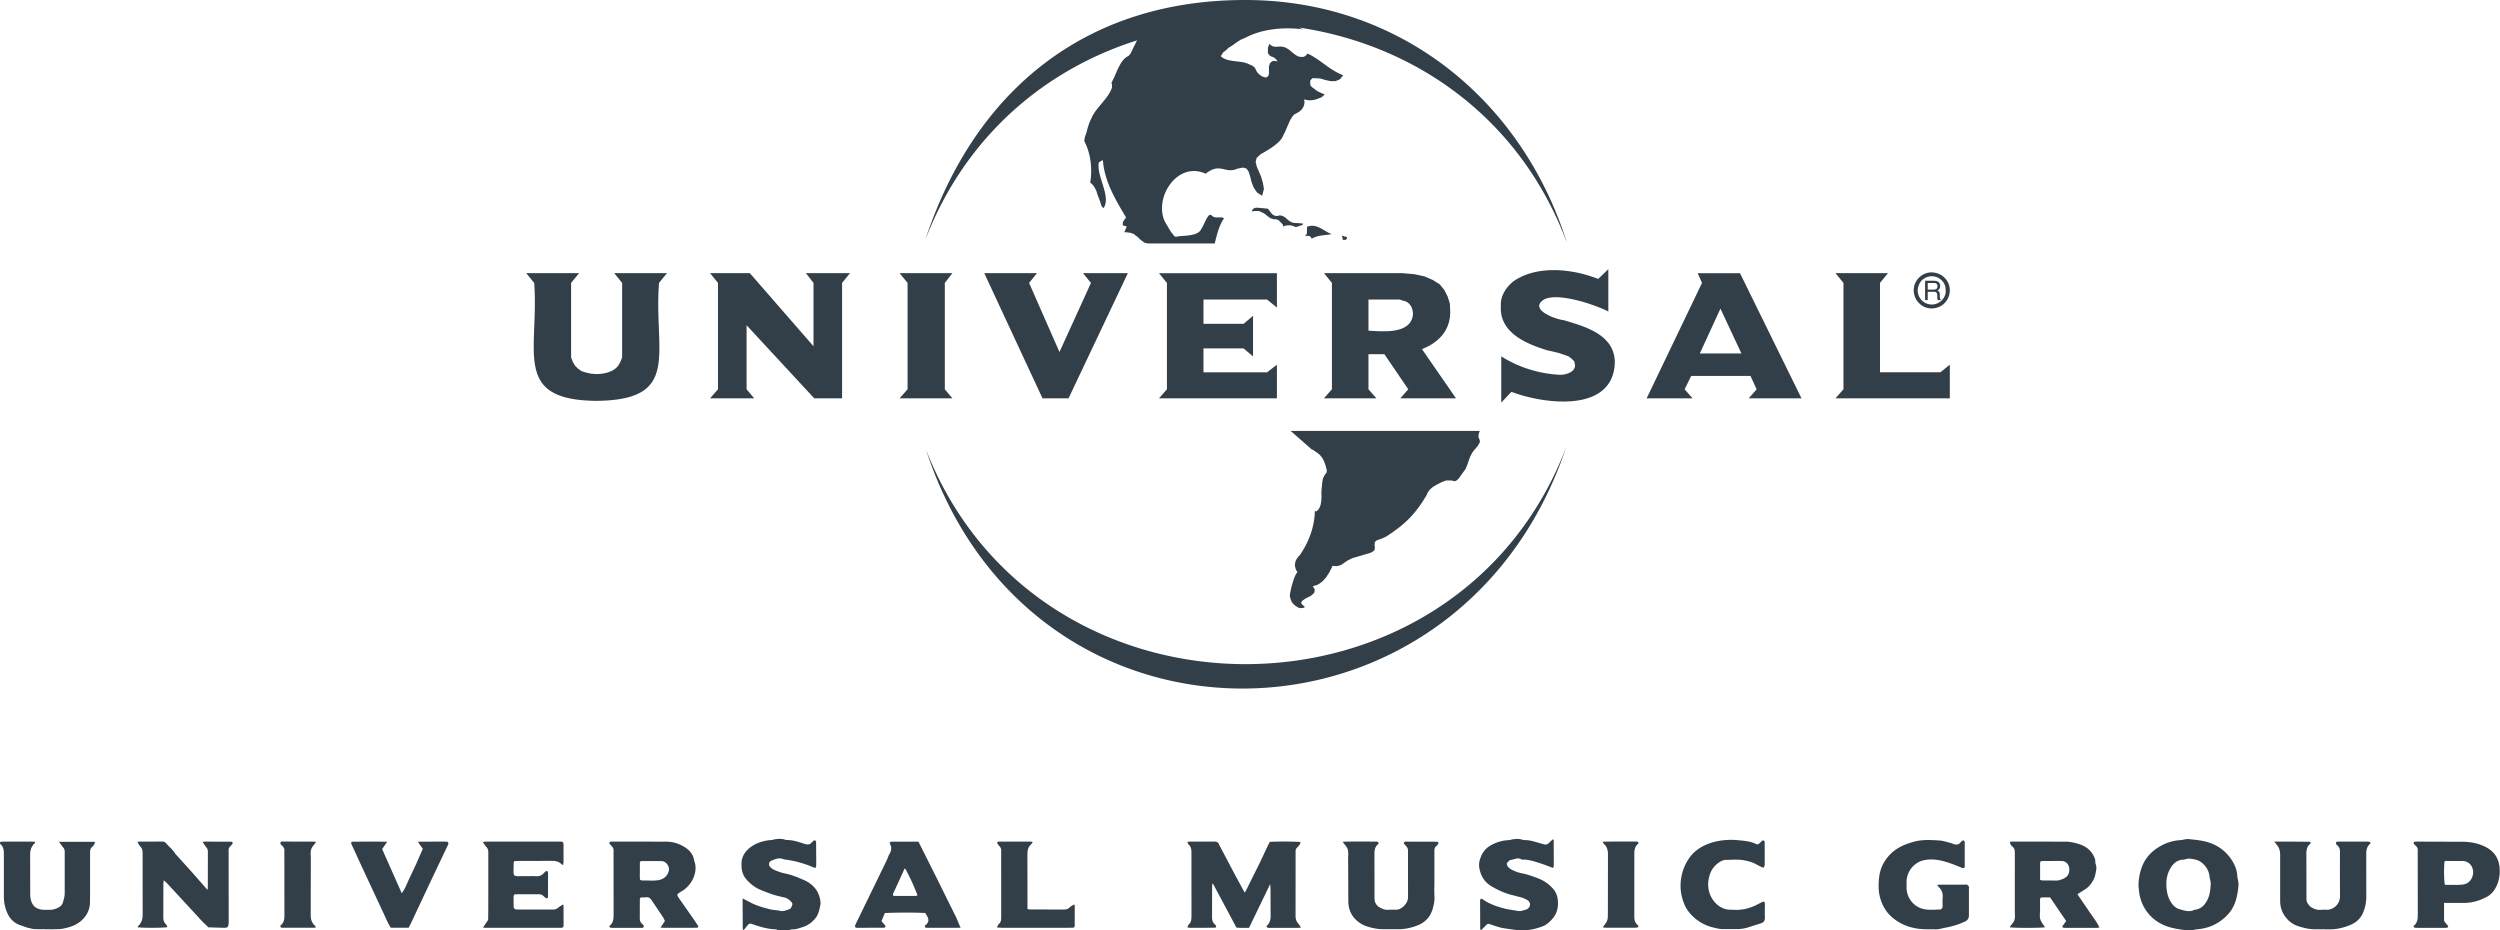 <svg xmlns="http://www.w3.org/2000/svg" viewBox="0 0 120 44.664"><path d="M62.186 43.932l.003-2.5-.001-.567c-.001-.071.02-.128.07-.179.075-.076.156-.15.165-.269-.274-.027-1.144-.031-1.475-.005l-.101.198-.35.748-.633 1.275c-.035.071-.062.146-.122.209l-.464-.856-.756-1.434c-.005-.01-.006-.022-.011-.031-.043-.087-.107-.128-.211-.126l-1.2.003c-.032 0-.063.011-.105.019.02.046.027.095.055.119.144.124.141.288.14.457l.001 2.966c.001.16-.009.307-.135.424-.03.028-.039.078-.064.132.047.007.088.019.129.019l.6.001.6-.006a.07.07 0 0 0 .051-.034c.008-.017.001-.044-.007-.063s-.024-.039-.04-.052c-.123-.1-.149-.23-.147-.383l.004-1.467c0-.037.013-.073.026-.142l1.142 2.139.198.009h.405l.493-1.021.525-1.086.014.247.004 1.167c.007.229 0 .442-.193.603-.007.006.013.07.031.077.039.015.086.014.13.014h1.333c.043 0 .086-.006.159-.012-.059-.088-.09-.149-.134-.197-.104-.113-.13-.242-.128-.394zm-51.084-3.53l-1.265-.005c-.032 0-.064.011-.112.021l.19.272c.046.056.063.112.063.182l-.003 1.765c0 .021-.012.041-.021.071l-.693-.791-.78-.862c-.022-.025-.05-.046-.066-.075-.115-.194-.294-.33-.438-.498-.055-.064-.12-.089-.204-.088l-1.099.004c-.021 0-.041.013-.074.023.046.073.079.155.137.212.097.096.109.207.108.333l.003 2.897c.003.238-.047.434-.225.595-.011.01-.009.035-.012.053.339.035 1.188.031 1.427-.008-.026-.05-.041-.11-.079-.146-.095-.093-.122-.198-.12-.329l.003-1.599c0-.051.01-.103.018-.177l.119.105.677.73.901.976c.136.16.295.3.444.449l.662.02c.233.005.317.031.314-.32l-.003-3.164v-.233c-.002-.07.016-.131.068-.18.024-.023.046-.048.068-.073.015-.016.032-.032.042-.051s.024-.048.016-.059c-.016-.023-.044-.052-.068-.052zm57.872 0l-1.498-.004c-.011 0-.022.002-.033.003-.043.004-.075.065-.049.098l.108.126c.06.058.081.126.081.208l.002 2.23c.005.297-.319.62-.588.604-.122-.007-.244-.004-.366.004-.176.012-.323-.063-.464-.15-.045-.027-.078-.076-.11-.12-.084-.114-.08-.25-.08-.382l-.004-2.031c-.003-.19.031-.348.18-.471.008-.007.02-.02.018-.027-.008-.029-.014-.073-.033-.08-.039-.015-.086-.013-.13-.014-.466-.001-.932-.001-1.398 0-.043 0-.086.006-.162.012.1.143.207.242.243.362.04.133.018.285.019.428l.009 2.097c.015.486.256.858.693 1.089.22.116.648.214.923.217l.766.002c.334.001.651-.067.962-.193.378-.154.609-.431.712-.809.048-.177.091-.361.08-.553-.015-.254-.004-.51-.004-.766l-.001-1.432c-.001-.095.016-.175.092-.237.017-.014.031-.032.046-.048s.031-.033.041-.052.022-.048.014-.06c-.016-.023-.045-.051-.068-.051zm44.677-.005h-1.398c-.033 0-.071-.002-.096.014s-.04.059-.032.079c.017.039.048.075.081.104.093.079.114.179.112.297l-.002.932.004 1.232a.65.65 0 0 1-.612.615c-.11-.007-.222-.005-.333.003-.176.012-.326-.054-.465-.147-.052-.035-.088-.094-.129-.145-.084-.104-.07-.23-.071-.351l-.004-1.964c-.003-.217.001-.42.191-.568.012-.009.014-.045.006-.062s-.035-.032-.053-.032l-.699-.006h-.982l.128.171c.121.142.152.301.15.488v2.197c.003.357.138.662.393.916.146.145.317.239.508.298.252.079.508.138.775.137l.666.002c.348.011.675-.069.995-.195.337-.133.569-.36.683-.708a1.93 1.93 0 0 0 .115-.611l-.002-1.997c-.003-.228-.003-.442.194-.6.018-.015-.005-.079-.027-.083-.032-.005-.065-.013-.097-.013zM3.033 40.68c.056.063.073.13.073.212v1.999c0 .146-.049.281-.084.418-.027.104-.098.187-.207.245a.84.84 0 0 1-.441.117c-.122-.005-.246.006-.366-.009-.248-.032-.424-.151-.507-.407a1.02 1.02 0 0 1-.05-.323l-.005-1.865c-.005-.238.047-.435.224-.595.011-.01.008-.035.015-.067l-.166-.007h-.8c-.189 0-.378-.001-.566.001-.044 0-.091-.001-.13.014-.018.007-.038.071-.031.077.213.168.195.401.193.635l.001 1.932a1.88 1.88 0 0 0 .208.856 1.01 1.01 0 0 0 .529.479l.378.132.196.047c.06.012.123.027.183.028l.768.007.401-.009c.131-.009.258-.037.385-.07.303-.077.575-.211.79-.455.184-.209.28-.445.293-.718l.007-.466-.001-1.965c-.001-.106.017-.195.099-.268.071-.064.128-.138.133-.249H2.828l.205.276zm70.747 1.461c-.236-.085-.472-.177-.723-.221a1.72 1.72 0 0 1-.406-.133c-.129-.058-.261-.125-.314-.274-.01-.028-.013-.075.003-.092.051-.055.11-.136.172-.143.17-.018.337-.139.515-.027.025.016.065.011.098.011.269-.004.52.087.771.164.219.066.431.156.643.234.013-.015.024-.022.026-.032.008-.032.017-.064.017-.096l-.004-1.199c0-.01-.007-.021-.014-.029s-.015-.007-.033-.015l-.189.179c-.06.064-.131.08-.212.064-.054-.011-.106-.029-.158-.043-.265-.071-.523-.172-.804-.165-.042.001-.086-.017-.128-.029-.142-.039-.284-.029-.427-.008-.065.01-.128.037-.193.039a1.89 1.89 0 0 0-.819.227c-.261.132-.433.341-.533.609-.042.111-.074.234-.073.352.001.129.031.262.073.386a1.14 1.14 0 0 0 .483.616 3.84 3.84 0 0 0 .899.412l.572.148c.104.031.207.077.3.134.158.097.155.307.001.414-.018.013-.036.031-.056.034-.129.022-.249.095-.388.07l-.552-.091c-.418-.1-.826-.23-1.182-.486-.039-.028-.093.002-.097.05-.001.011-.004.022-.004.033l.006 1.366c0 .014.023.027.042.049l.259-.26c.043-.043.087-.052.149-.032.234.078.469.167.714.203l.715.101c.121.008.24.002.36-.011l.254-.04a3.14 3.14 0 0 0 .354-.094l.174-.063c.026-.01.055-.018.078-.034l.063-.042c.056-.036.109-.078.158-.123.172-.161.312-.334.374-.573a1.39 1.39 0 0 0 .036-.426c-.011-.225-.086-.429-.238-.602-.21-.238-.47-.406-.763-.512zm-35.22.088c-.289-.128-.585-.246-.9-.307-.149-.029-.295-.084-.437-.141a.61.61 0 0 1-.27-.186c-.07-.091-.043-.23.064-.276.192-.084.386-.17.601-.072.029.013.065.01.098.014a5.13 5.13 0 0 1 1.111.284c.359.138.355.217.352-.21l-.006-.932c0-.023-.033-.051-.056-.066-.012-.008-.044.001-.058.013-.043.035-.083.073-.121.114-.059.063-.131.079-.212.066-.043-.007-.087-.016-.128-.03-.271-.09-.542-.18-.833-.179-.043 0-.085-.02-.128-.031-.142-.036-.284-.029-.426-.006-.065.011-.128.033-.193.038a2.09 2.09 0 0 0-.389.062c-.308.08-.573.217-.791.451a.92.92 0 0 0-.247.63c-.004.266.044.527.229.738.131.15.277.283.45.389.199.122.418.193.632.276.225.087.458.147.694.198a.65.65 0 0 1 .41.257c.018.025.037.065.029.09-.031.094-.061.203-.164.236-.135.043-.273.107-.418.072-.162-.039-.331-.034-.488-.074-.328-.084-.658-.172-.959-.337l-.361-.187.007 1.472c.001.015.023.028.043.05l.21-.256c.049-.058.111-.066.18-.041.373.132.75.248 1.15.26.011 0 .024-.001.033.004.146.077.304.036.457.051.116.011.213-.061.324-.056.17.007.323-.058.48-.107.251-.077.452-.228.614-.429.15-.186.19-.418.236-.643.035-.171-.059-.472-.146-.629-.153-.275-.395-.449-.668-.57zm55.752.234h-1.033l-.293.006c.036.06.044.083.06.097.162.143.223.32.202.535-.013.132-.001.266-.004.4-.002.093-.051.154-.136.156-.391.009-.766.063-1.111-.163a1.07 1.07 0 0 1-.483-.869l.002-.366a1.09 1.09 0 0 1 .69-.928c.668-.225 1.396.091 2.001.34.033.014.1-.029.1-.063v-1.199c0-.023-.031-.051-.054-.067-.012-.008-.043.002-.059.014-.035.027-.07.056-.097.09-.082.103-.19.103-.302.078-.042-.009-.08-.039-.122-.049-.191-.047-.382-.119-.576-.131-.407-.026-.818-.053-1.221.056-.476.128-.916.323-1.241.712-.141.169-.257.35-.335.563-.104.288-.124.578-.125.877a2.01 2.01 0 0 0 .125.71c.117.319.293.58.557.798.445.366.958.524 1.523.543l.499.003c.171.015.327-.047.489-.075.324-.057.639-.153.939-.292a.31.31 0 0 0 .202-.309l-.001-1.266a.16.16 0 0 0-.197-.201zm-67.332-2.06c-.03-.011-.066-.007-.099-.007a3067.37 3067.37 0 0 0-3.565.001c-.039 0-.079.013-.139.024.064.091.106.171.167.232.078.079.096.166.095.271l-.002 2.732-.006.499-.249.372.216.009h3.398.133c.09-.003.123-.032.123-.116l-.003-.933c0-.02-.014-.04-.026-.072-.081.054-.168.099-.239.16a.34.34 0 0 1-.243.083l-1.666-.002c-.033 0-.067 0-.1-.003-.067-.006-.119-.062-.121-.135l-.002-.433c0-.054-.01-.112.061-.159l1.149-.001c.096-.001.171.026.237.096.037.039.084.071.13.099.011.007.043-.008.055-.022s.02-.039.02-.06l.002-1.133c0-.021-.008-.043-.012-.064s-.063-.042-.084-.025c-.034.028-.072.053-.101.087-.101.117-.223.167-.38.155s-.311-.001-.466-.003c-.731-.011-.602.112-.607-.648 0-.019.016-.039.032-.074l.219-.008 1.599-.003c.163-.002.304.031.427.14.024.022.054.037.099.067l.018-.168v-.766c0-.044.003-.091-.009-.132-.008-.025-.039-.05-.065-.06zm57.438 2.979c-.374.206-.773.315-1.204.288l-.166-.004c-.501-.003-.9-.424-1.017-.888-.082-.325-.028-.721.135-1.014.12-.216.425-.492.691-.491s.537-.03.797.012c.233.037.473.098.685.224.092.055.194.095.307.149.024-.057.061-.105.061-.154l-.002-1.099c0-.023-.033-.05-.057-.065-.012-.008-.044.002-.058.014-.043.035-.083.073-.121.113-.051.053-.114.079-.179.045-.25-.132-.624-.161-.906-.186-.294-.026-.593-.014-.884.038-.561.101-1.119.366-1.44.855a2.36 2.36 0 0 0-.361.913 2.25 2.25 0 0 0 .086 1.1 1.76 1.76 0 0 0 .268.528 2.12 2.12 0 0 0 1.237.772c.117.026.236.059.355.064h.799a1.91 1.91 0 0 0 .421-.068l.689-.219c.108-.04.169-.132.162-.263-.009-.166-.004-.333-.002-.499.004-.316.007-.33-.294-.165zm-62.993-2.984a195.58 195.58 0 0 0-1.298.003c-.019 0-.038.018-.057.027l.225.315-.322.734-.324.687c-.109.237-.197.484-.366.71l-.94-2.118.24-.351-.419-.008c-.411 0-.821.001-1.232.003-.067 0-.091.049-.065.113l.663 1.438.908 1.944c.101.217.19.442.321.635h.857l.105-.204.378-.806.647-1.374.737-1.55.029-.059c.03-.075-.007-.137-.086-.137zm29.902 3.17c-.081.078-.171.089-.274.089l-1.598-.002c-.041 0-.082-.012-.136-.021v-.211l-.003-2.431c-.001-.177.034-.326.162-.45.031-.03.056-.068.098-.119-.056-.015-.077-.025-.098-.026l-1.498-.001c-.032 0-.066.006-.095.019-.014.006-.03.042-.024.051a.95.95 0 0 0 .116.156.26.26 0 0 1 .079.21c-.002.033 0 .067 0 .1l.001 3.063c0 .135.001.264-.118.363-.039.032-.053.095-.088.162l.24.013h3.23l.166-.002c.068-.003.099-.033.099-.104l.001-.899c0-.04.009-.086-.041-.109-.074.048-.156.087-.218.147zm-36.412.33l.004-2.697c0-.144-.023-.296.017-.429.036-.12.142-.219.217-.328.004-.006-.001-.017-.001-.032-.03-.005-.062-.016-.094-.016l-1.465-.001c-.033 0-.072-.005-.098.009s-.045.057-.038.076a.28.28 0 0 0 .077.105c.09.079.13.175.116.295-.005.044-.001.089-.001.133l.003 2.896c.001.196-.01.375-.179.505-.008.006-.02.02-.018.027.009.028.014.067.035.08s.064.012.096.012h1.465c.032 0 .064-.01.118-.019-.028-.045-.036-.068-.052-.082-.161-.143-.206-.32-.204-.535zm63.721-3.4c.032-.025-.003-.094-.046-.098l-.066-.005c-.499 0-.999 0-1.498.001-.031 0-.061.016-.097.026.022.033.036.066.06.087.15.137.194.303.193.505l-.004 2.763c0 .411 0 .411-.252.739l.199.017h1.298a1.21 1.21 0 0 0 .195-.02c.011-.002.023-.035.022-.052s-.01-.046-.025-.058c-.158-.123-.17-.289-.168-.475l.001-2.863c-.001-.216-.001-.419.188-.569zm13.223-26.554a.75.75 0 0 0 .017.166c.004.019.011.036.016.055l.029.094a.85.85 0 0 0 .052.104l.021.04c.018.028.038.054.059.079l.05.06c.011.011.022.021.034.031.111.107.25.186.409.214a.87.87 0 0 0 .179.019c.028 0 .054-.006.081-.008l.085-.009c.02-.004.039-.011.059-.016l.1-.031c.25-.101.439-.316.51-.579l.01-.034c.007-.032.01-.065.013-.098.001-.015.006-.031.006-.046 0-.021.003-.033.003-.045 0-.456-.354-.826-.802-.86l-.024-.007c-.022.003-.031 0-.041 0-.479 0-.867.388-.867.867zm.201-.107a.91.91 0 0 1 .097-.266c.121-.186.33-.311.569-.311.309 0 .568.209.649.492.012.07.013.144.019.216.003.031.001.06-.002.089a.68.68 0 0 1-.667.56.68.68 0 0 1-.675-.647c.001-.045.001-.091.009-.134zM32.718 43.296c-.157-.217-.23-.333-.199-.368.08-.091.194-.137.291-.205.46-.321.698-.939.516-1.39-.049-.383-.31-.605-.622-.762-.224-.113-.475-.171-.731-.172l-2.565-.003a1.3 1.3 0 0 0-.1.005c-.043.003-.074.066-.048.098l.109.126c.061.058.085.126.081.209v.2l.003 2.832c.001.217-.002.42-.189.569-.012.009-.013.046-.005.062s.033.027.053.033.044.005.066.006h1.399c.033 0 .072.003.096-.013s.038-.06.03-.079c-.017-.039-.049-.074-.083-.103-.093-.08-.112-.181-.11-.298l.003-.8c0-.052-.018-.112.052-.169.07-.001.158.006.244-.005.13-.016.209.049.274.147l.552.824c.035.054.056.117.08.167l-.211.318.179.01h1.233l.333-.005c.049-.001.084-.055.059-.093l-.259-.383-.53-.759zm-.623-1.458c-.089.258-.289.388-.542.417-.218.025-.441.007-.662.006-.053 0-.111.014-.169-.039l-.01-.115.003-.696c0-.053.033-.081.083-.081l.961.003c.23.007.411.288.336.505zm74.987-.619c-.238-.34-.564-.594-.955-.743-.35-.134-.725-.162-1.095-.202-.053-.006-.109.009-.163.017-.065.01-.129.031-.194.034a2.17 2.17 0 0 0-.941.269c-.42.229-.744.552-.918 1.005a2.6 2.6 0 0 0-.168.943c.019.134.025.346.082.545a1.98 1.98 0 0 0 1.003 1.255c.398.212.832.259 1.266.32.17.024.326-.045.489-.059.426-.036.816-.18 1.154-.439.183-.14.351-.305.477-.505.223-.355.289-.753.328-1.16.015-.159-.05-.304-.057-.456-.015-.309-.14-.583-.309-.824zm-.971 1.248c-.013.241-.039.482-.143.702-.129.27-.32.476-.644.504-.24.125-.478.032-.706-.031-.194-.054-.335-.203-.439-.382-.125-.214-.173-.448-.19-.691-.019-.29.022-.573.158-.831.139-.264.334-.463.662-.477.086-.004.172-.051.256-.047.13.007.263.028.387.067.092.029.181.083.255.146.2.17.323.382.35.651.013.129.073.254.054.39zm-6.394.455l.402-.256a1.09 1.09 0 0 0 .256-.255c.084-.127.169-.269.197-.415.032-.165.091-.336.023-.513-.031-.079-.01-.178-.039-.259a1.09 1.09 0 0 0-.528-.612c-.218-.118-.636-.212-.855-.213l-2.596-.002c-.032 0-.064.009-.099.015.004.098.052.171.118.224.11.088.117.201.116.328l-.002 2.763c0 .144.024.296-.016.429-.035.12-.142.22-.217.329-.004.006-.002.018-.002.027.286.035 1.424.034 1.687-.002-.08-.129-.19-.249-.229-.389s-.01-.308-.01-.463v-.266c.003-.098-.013-.197.013-.288.029-.012.049-.027.068-.028l.4-.001.773 1.136-.186.251c-.006.009.007.046.02.053.028.014.062.021.094.021h1.564c.031 0 .062-.014.105-.024-.145-.294-.35-.539-.523-.805l-.535-.785zm-.688-.739c-.112.048-.222.088-.35.082l-.665-.005c-.02 0-.04-.012-.089-.027l.001-.813c0-.02.012-.04.025-.078.033-.004.075-.015.116-.015l.765-.001.133.003c.209.002.344.174.359.357.02.245-.074.403-.295.497zm20.956-.493c-.032-.434-.217-.777-.608-.999-.355-.201-.742-.278-1.139-.287l-2.199-.007c-.044 0-.089 0-.133.007-.018.003-.041.021-.048.037s.003.042.008.063c.003.01.01.02.019.027.203.175.165.196.165.475l.004 2.865c.002.218-.007.419-.192.568-.021.017-.002.08.023.084.032.004.065.013.097.014h1.399c.032 0 .065-.009.097-.013.024-.003.044-.063.027-.084l-.13-.151c-.04-.043-.06-.09-.06-.149v-.801l.935.001c.395.004.76-.103 1.106-.285.246-.129.397-.333.504-.587a1.64 1.64 0 0 0 .121-.776zm-1.319.411c-.09.222-.252.332-.466.359-.207.026-.42.011-.63.013-.075.001-.152.005-.222-.011-.038-.262-.043-.728-.014-1.098.04-.053.099-.036.151-.037l.697.001c.431-.005.624.427.484.772zm-73.694.068l-.887-1.77c-.438 0-.86-.001-1.282.001-.069 0-.116.054-.086.106.101.175.067.334-.029.497-.05.084-.073.183-.116.272l-1.301 2.675-.216.446c-.033.077-.013.137.082.137l1.299-.002c.024 0 .052-.029.068-.051.008-.011-.004-.044-.016-.059l-.176-.206.16-.389a22.77 22.77 0 0 1 1.945-.003c.013.025.025.056.043.082.123.184.166.36-.05.511-.008.006-.02.02-.018.027.008.028.014.073.033.08.039.015.086.013.13.013h1.399c.043 0 .086-.006.16-.012-.1-.178-.15-.353-.232-.518l-.91-1.837zm-1.054.835l-.959.001c-.104 0-.122-.041-.072-.148l.452-.982.073-.181h0c.019.009.045.013.055.028a10.23 10.23 0 0 1 .576 1.26c-.043.008-.084.023-.124.023zm16.905-28.624l.469.382v-1.65h-5.661l.382.469v5.105l-.382.434h5.661v-1.615l-.469.365h-3.056v-1.146h1.927l.452.382V15.16l-.452.382h-1.927v-1.163h3.056zm10.193 6.338l.017-.035h-9.082l1.007.886.087.034.087.07.087.052.087.07c.231.205.322.506.382.799l-.018.104-.052.052-.052.086-.07.139-.035.243-.035.382c.006.277.038.787-.261.955l-.034-.035h-.018c-.013.765-.292 1.51-.729 2.136-.258.243-.298.53-.104.816-.162.102-.39 1.021-.365 1.164l.035.121.052.139.087.104.104.087.139.087.122.018.122-.018.052-.034-.017-.035-.07-.052-.052-.052-.035-.07.052-.087.139-.104.278-.139.156-.139.034-.156-.069-.121-.052-.035h.035l.052-.035.139-.034.122-.07.156-.122.156-.174.157-.243.156-.312.191.017.157-.035.103-.052.122-.087.156-.104.209-.104.295-.087.417-.122.122-.035.086-.035.087-.052.052-.035.018-.069.017-.052c-.072-.474.099-.302.573-.573.895-.588 1.353-1.045 1.893-1.945l.07-.156.104-.139.14-.121.208-.122.243-.122.192-.069h.26l.104.035h.069l.087-.052.086-.087.174-.243.139-.191c.176-.353.163-.614.451-.955l.052-.052.052-.069.052-.052.035-.087.051-.069v-.087l-.017-.052-.052-.139.018-.139zM54.578 1.938l-.144.285c-.087.156-.135.354-.278.469-.379.171-.549.78-.729 1.129l-.069.139v.069l.017.017v.156c-.161.506-.693.896-.938 1.372l-.139.295-.087.26-.07.261-.069.191-.017.139-.018.035c.319.61.402 1.32.296 1.997v.017l.017.017.052.035.069.07.087.139.069.139.052.174.069.174.069.191.052.174.07.087.035.017c.377-.574-.366-1.533-.226-2.205h.035l.087-.069.07-.018c.069 1.006.611 1.902 1.111 2.744l-.052.069-.104.156v.156l.191.052-.122.278h.122l.07.017h.087l.087.035.104.034.07.07.087.052.139.139.208.156.087.017.069.017h3.213c.104-.415.203-.856.451-1.215h-.017l-.069-.035h-.313l-.087-.017-.087-.052-.052-.052h-.07c-.149.08-.298.554-.399.66-.107.348-.783.334-1.077.365-.263.062-.202-.023-.382-.208l-.295-.503c-.532-1.147.605-2.909 1.962-2.292.717-.566.911.033 1.529-.243l.26-.052.174.052.104.156.07.226.07.278.104.261.156.226.243.156.087-.33-.052-.295-.086-.295-.209-.486-.052-.226.052-.191.191-.174c.315-.172.946-.53 1.077-.886l.104-.208.087-.208.139-.313.07-.122.07-.104.069-.069.07-.035.156-.087.122-.104.069-.104.052-.122.017-.104v-.069l-.017-.069v-.018h.034l.07.018.087.017h.139l.156-.017.156-.052.191-.07.157-.139-.122-.052-.156-.069-.122-.07-.104-.087-.104-.069-.087-.104v-.226l.104-.104h.157l.225.017.243.07.243.052h.243l.209-.087.156-.191c-.703-.284-1.085-.752-1.702-1.042l-.104.104-.087.052h-.191l-.104-.035-.087-.052-.122-.087-.122-.104c-.513-.444-.691-.009-1.025-.347l-.069.191v.261l.069.087.052.052.104.035.069.035.069.052.087.104v.035l-.035-.017-.104-.017-.104.017-.104.087-.052.156v.33l-.017.104-.035.052-.087.052-.087-.017-.104-.035c-.466-.301-.134-.399-.643-.59-.359-.193-1.043-.066-1.337-.382l.052-.087.07-.104.122-.087.122-.122.174-.104.191-.139.209-.139.243-.104c.803-.428 1.869-.521 2.761-.399l-.185-.087c5.491.817 10.598 4.269 12.862 10.35C73.045 4.744 67.143.002 59.782 0 52.101-.007 46.77 4.354 44.414 11.513c1.928-5.005 5.781-8.188 10.164-9.576zm7.618 8.968l.035-.017.069-.017.087-.035.087-.017.069-.052v-.035c-.473-.068-.474.061-.851-.295-.365-.234-.328.063-.625-.156-.302-.369-.108-.231-.486-.295-.147.007-.343-.074-.452.07l-.035.052v.035h.052l.07-.017h.208l.121.052.139.069.174.139.122.087.104.034.069.018h.087l.069.017.07.035.191.191.018.052v.052c.193-.082.431-.082.608.035zm2.448.556l.018-.07-.07-.034h-.052l-.051-.035h-.07l.035.191h.139zm-.712 2.118v5.105l-.382.434h2.518l-.382-.434v-1.684h.764l1.147 1.684-.383.434h2.674l-1.633-2.362c.809-.318 1.363-.899 1.355-1.806l-.017-.382-.104-.33-.156-.313-.226-.278-.329-.208-.4-.174-.486-.104-.59-.052h-3.751zm1.754.799h1.511l.139.052.14.035c.249.126.334.339.347.608-.073 1.004-1.517.827-2.136.799zm11.826 3.004c-.024-1.324-1.413-1.703-2.448-2.014-.373-.033-1.708-.506-.955-.99.673-.364 2.461.249 3.091.573V12.92l-.487.469c-1.232-.489-2.942-.679-4.08.122-.349.29-.627.711-.591 1.181-.071 1.144.968 1.694 1.893 2.014l.313.104.313.069.277.069.261.087.191.07.156.121.122.122.035.191c-.006.342-.475.46-.747.451-.983-.053-1.966-.356-2.796-.885v2.223l.486-.521c1.549.593 4.907 1.045 4.966-1.424zm-14.778-6.494v.261l-.017.087-.07.087c.143.001.257-.035.313.139.288-.185.648-.162.972-.226-.341-.087-.711-.555-1.198-.347zm25.37 8.231h5.487v-1.615l-.451.365h-2.9V13.58l.382-.469h-2.518l.382.469v5.105zm-43.656 2.466c5.05 15.503 25.646 15.114 30.736-.139-5.264 13.845-25.354 13.927-30.736.139zm37.039-8.474l.209.469-2.657 5.54h2.205l-.381-.434.313-.642h2.847l.296.642-.382.434h2.535l-2.952-6.008h-2.032zm.104 3.855l.99-2.153 1.007 2.153zM39.048 13.58v3.039l-3.056-3.508h-1.91l.382.469v5.105l-.382.434H36.2l-.364-.434v-3.074l3.247 3.508h1.337v-5.54l.382-.469h-2.119zm8.196-.469l2.796 6.008h1.25l2.848-6.008h-2.154l.382.469-1.511 3.317-1.459-3.317.382-.469zm-4.063 6.008h2.535l-.365-.434V13.58l.365-.469h-2.535l.382.469v5.105zm-11.548-5.54l.382-.469H29.48l.382.469v3.577l-.087.226-.104.174c-.228.303-.686.4-1.042.399l-.26-.018-.226-.052-.226-.069-.174-.122-.139-.139-.104-.174-.087-.226V13.58l.382-.469h-2.535l.382.469c.235 3.301-1.069 5.623 2.987 5.661 4.102-.04 2.743-2.308 3.004-5.661zm60.898.426h.278c.05 0 .087.006.11.017.041.021.063.062.066.122l.007.155a.65.65 0 0 0 .006.073c.003.013.006.023.01.031h.154v-.021c-.019-.008-.033-.027-.04-.057-.005-.018-.007-.044-.009-.079l-.004-.124c-.002-.054-.012-.093-.031-.117s-.045-.043-.082-.058c.041-.022.074-.05.096-.085s.035-.081.035-.136c0-.106-.043-.179-.129-.219-.045-.021-.102-.031-.172-.031h-.422v.928h.126zm0-.422h.298c.042 0 .075.006.1.019.046.024.07.069.07.135s-.017.104-.05.128-.079.035-.136.035h-.283z" fill="#333f48"/></svg>